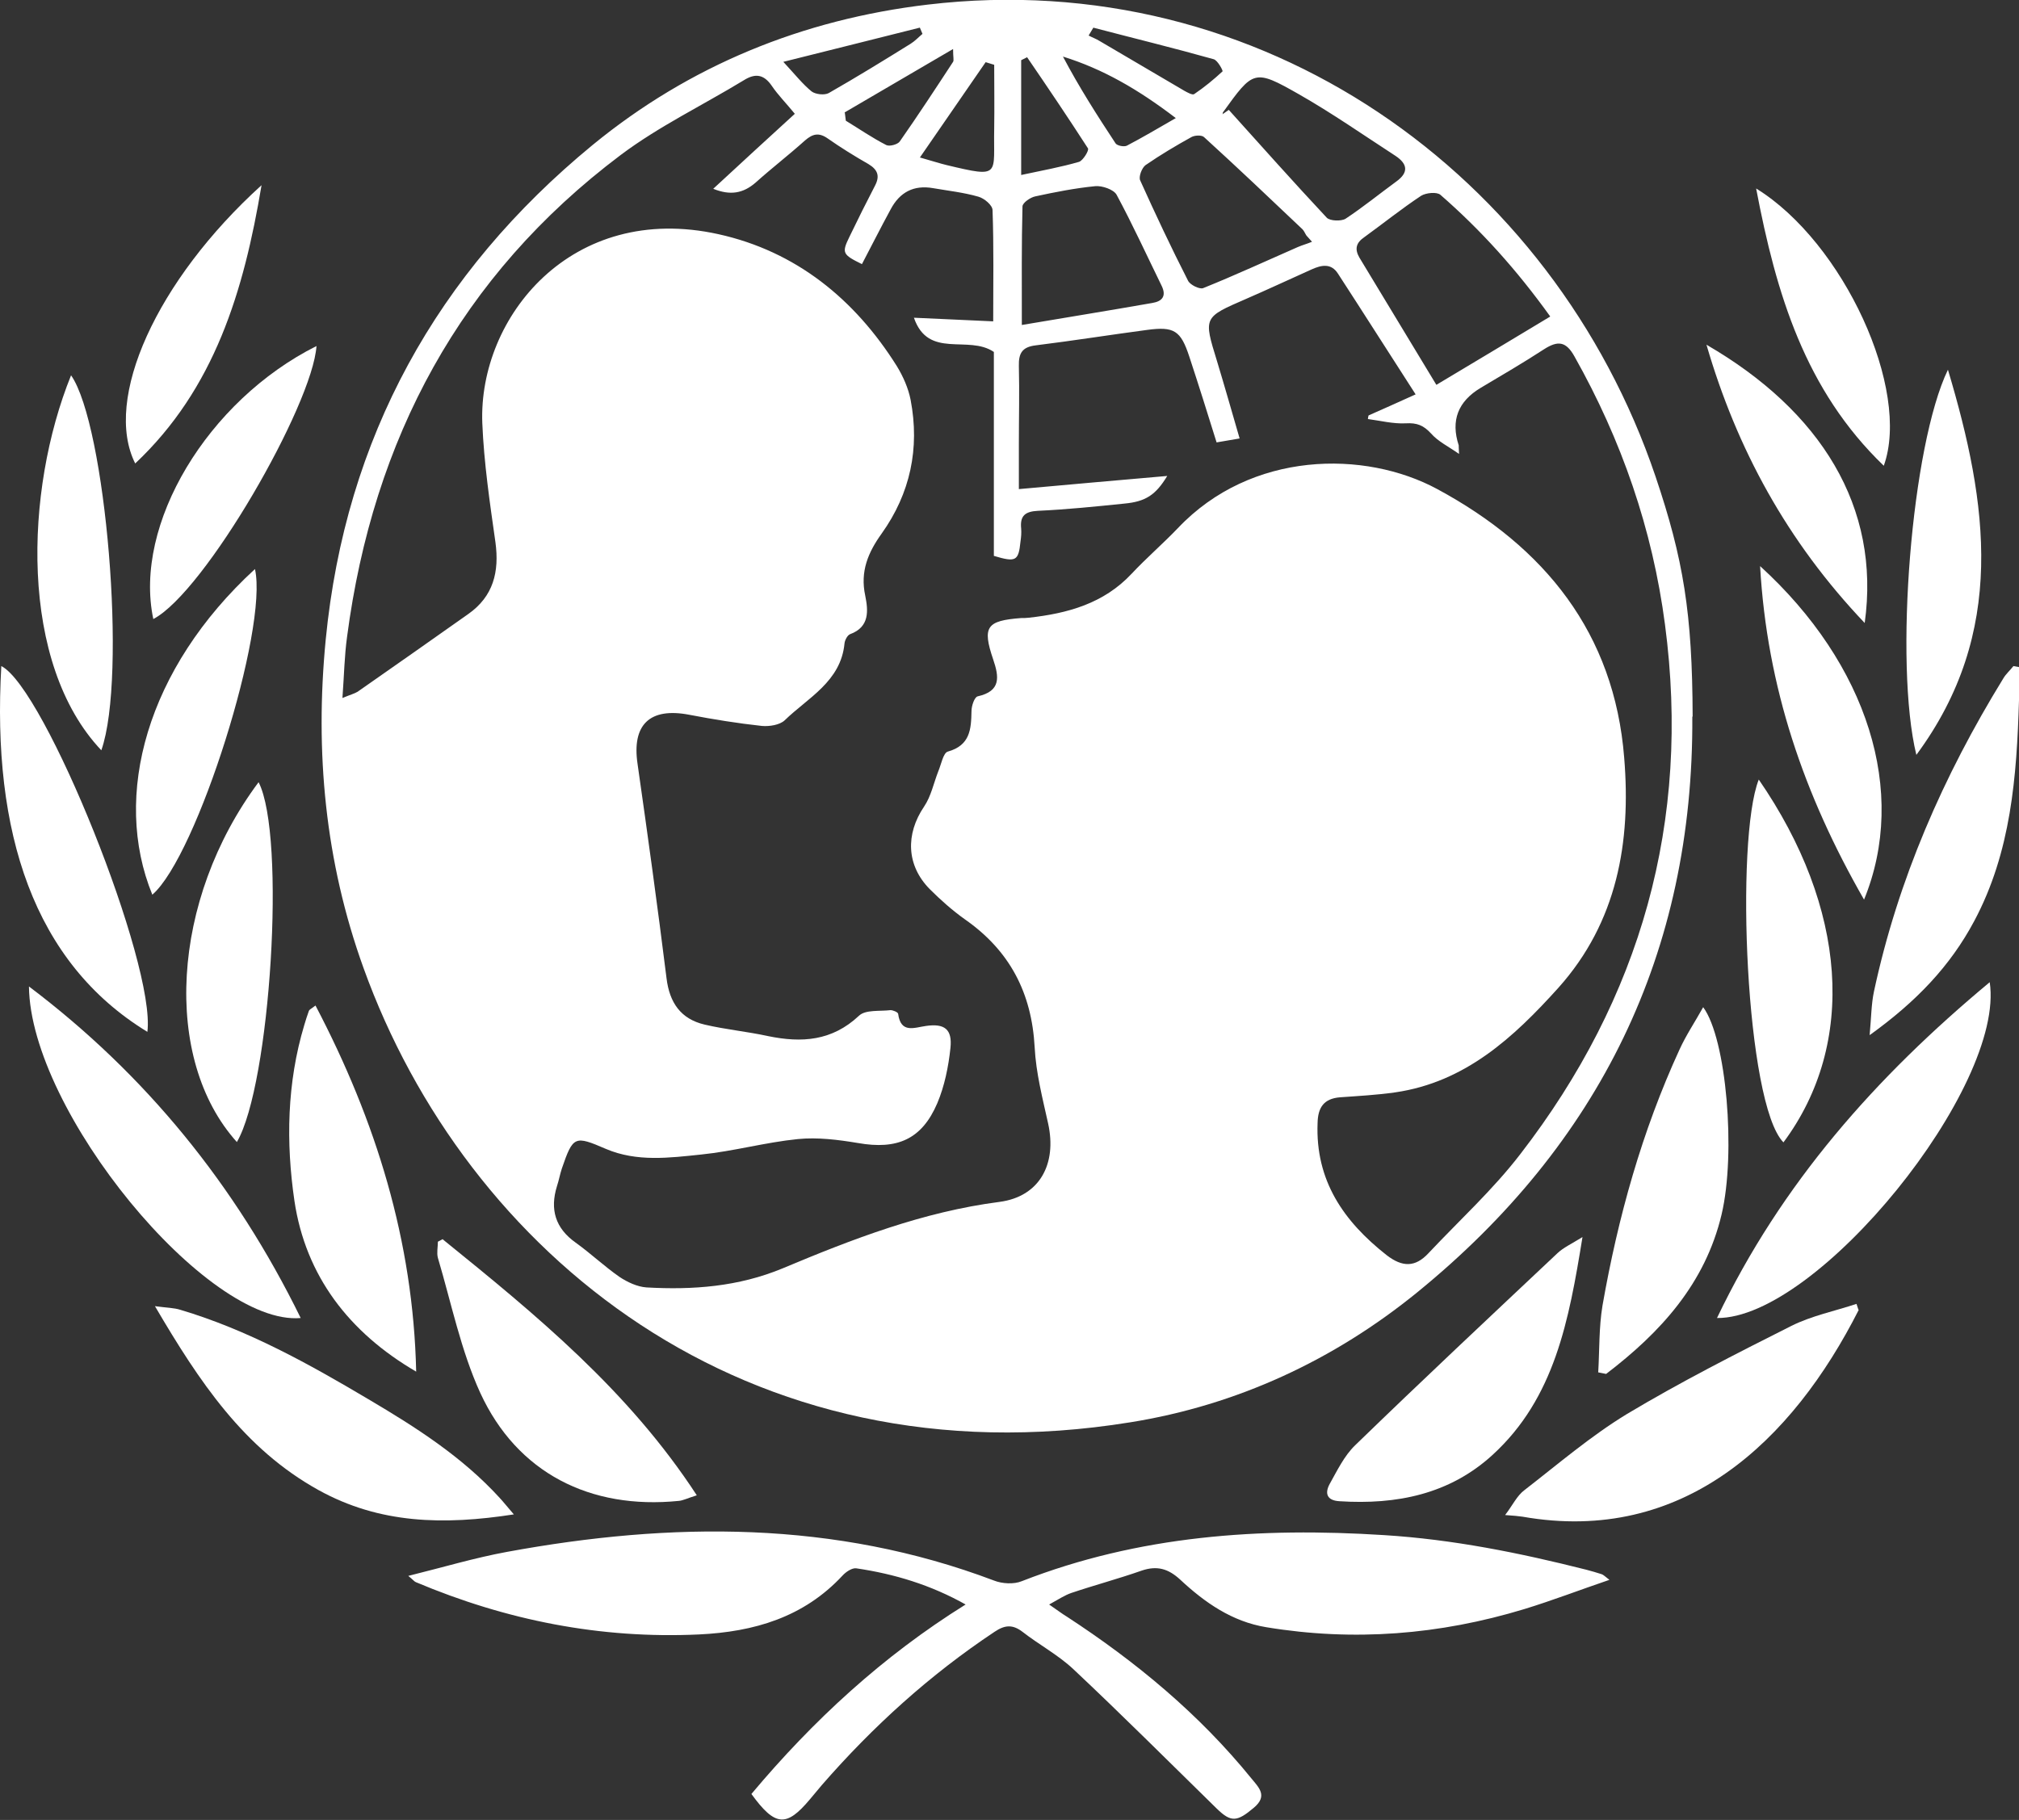<?xml version="1.0" encoding="UTF-8"?>
<svg id="Calque_1" xmlns="http://www.w3.org/2000/svg" version="1.1" viewBox="0 0 61.37 55.33">
  <rect x="0" y="0" width="61.37" height="55.33" fill="#333333" stroke="none"/>
  <!-- Generator: Adobe Illustrator 29.8.1, SVG Export Plug-In . SVG Version: 2.1.1 Build 2)  -->
  <defs>
    <style>
      .st0 {
        fill: #fff;
      }
    </style>
  </defs>
  <path class="st0" d="M51.44,21.79c.04,7.18-2.83,12.99-8.35,17.49-2.54,2.07-5.49,3.44-8.73,3.96-11.72,1.9-20.21-5.2-23.31-13.81-1.17-3.24-1.48-6.57-1.15-9.98.6-6.15,3.38-11.15,8.11-15.04C20.96,1.99,24.4.59,28.2.14c10.15-1.2,19.01,5.16,22.12,14.34.85,2.52,1.12,4.16,1.13,7.3ZM10.41,21.22c.24-.1.36-.13.46-.19,1.12-.78,2.24-1.57,3.36-2.36.77-.54.95-1.29.83-2.18-.17-1.2-.35-2.41-.4-3.63-.12-3.21,2.71-6.73,7.18-5.74,2.35.52,4.14,1.97,5.42,4.01.19.31.35.67.42,1.03.28,1.47-.01,2.84-.88,4.06-.41.57-.66,1.15-.5,1.89.09.45.14.95-.46,1.17-.08.03-.16.18-.17.28-.11,1.16-1.11,1.65-1.82,2.34-.15.14-.46.19-.69.17-.74-.08-1.48-.2-2.21-.34-1.2-.23-1.75.3-1.57,1.5.31,2.17.61,4.34.88,6.51.09.74.43,1.24,1.16,1.41.64.15,1.29.21,1.93.35,1.02.21,1.94.15,2.76-.62.2-.19.63-.13.96-.17.07,0,.22.06.23.11.08.61.49.42.85.37.56-.08.8.1.74.67-.06.57-.18,1.16-.4,1.68-.47,1.1-1.22,1.42-2.41,1.21-.6-.1-1.23-.18-1.83-.12-.99.1-1.95.37-2.94.47-.96.1-1.95.23-2.89-.17-.95-.41-1-.4-1.34.59-.06.18-.09.36-.15.54-.22.71-.05,1.28.57,1.72.46.33.87.72,1.33,1.04.24.16.54.3.82.32,1.41.08,2.79-.02,4.14-.58,2.12-.89,4.27-1.72,6.59-2.02,1.22-.16,1.75-1.15,1.48-2.38-.17-.77-.37-1.54-.41-2.32-.09-1.66-.76-2.94-2.12-3.89-.38-.27-.74-.59-1.07-.92-.71-.72-.74-1.67-.17-2.51.21-.31.29-.71.43-1.07.09-.21.15-.56.29-.6.68-.19.71-.68.72-1.23,0-.16.09-.43.19-.45.71-.16.65-.59.47-1.12-.34-1-.2-1.18.85-1.26.07,0,.15,0,.23-.01,1.18-.13,2.28-.43,3.13-1.34.45-.48.95-.91,1.4-1.38,2.23-2.36,5.69-2.38,7.89-1.19,3.26,1.76,5.38,4.37,5.68,8.17.21,2.56-.21,4.99-2,6.99-1.36,1.51-2.83,2.87-4.96,3.18-.56.08-1.12.11-1.68.15-.49.04-.67.31-.68.78-.07,1.75.79,2.99,2.1,4.02.48.37.87.37,1.27-.06.94-1,1.96-1.93,2.79-3.01,3.67-4.75,5.19-10.12,4.4-16.1-.38-2.9-1.32-5.61-2.75-8.15-.26-.47-.51-.49-.93-.22-.63.41-1.28.79-1.92,1.17q-1.04.62-.67,1.75s0,.11.01.26c-.33-.23-.64-.38-.85-.62-.23-.25-.43-.33-.77-.31-.38.02-.77-.08-1.15-.13,0-.04.01-.07.02-.11.44-.19.87-.39,1.43-.64-.82-1.27-1.58-2.47-2.36-3.67-.21-.33-.51-.26-.8-.13-.67.3-1.33.61-2,.9-1.29.56-1.29.55-.88,1.88.23.76.45,1.53.69,2.36-.28.05-.48.08-.7.12-.28-.9-.55-1.76-.83-2.61-.26-.79-.46-.92-1.28-.81-1.13.15-2.26.33-3.39.47-.41.05-.52.24-.51.63.02.79,0,1.58,0,2.37,0,.43,0,.85,0,1.37,1.55-.14,3.01-.27,4.51-.4-.35.58-.66.78-1.3.84-.88.09-1.75.18-2.63.22-.39.02-.55.15-.51.54.01.13,0,.26-.02.39-.06.6-.14.64-.81.44v-6.2c-.78-.53-1.99.23-2.43-1.04.82.04,1.6.07,2.41.11,0-1.17.02-2.27-.02-3.38,0-.15-.25-.36-.43-.41-.45-.13-.92-.18-1.38-.26q-.87-.15-1.29.65c-.3.55-.58,1.11-.87,1.66-.59-.29-.62-.34-.38-.83.25-.52.51-1.04.78-1.56.15-.29.08-.48-.2-.65-.42-.24-.84-.5-1.24-.78-.27-.19-.46-.14-.69.06-.49.44-1.01.84-1.5,1.28-.38.33-.77.4-1.29.19.84-.78,1.65-1.52,2.48-2.28-.27-.33-.51-.57-.7-.85-.24-.35-.5-.39-.85-.17-1.25.76-2.58,1.4-3.74,2.27-4.88,3.67-7.53,8.64-8.32,14.65-.08.58-.09,1.17-.14,1.85ZM47.12,9.62c-1.02-1.42-2.11-2.63-3.34-3.7-.11-.09-.43-.06-.58.03-.59.39-1.15.84-1.73,1.26-.25.17-.3.36-.15.62.77,1.27,1.53,2.53,2.34,3.87,1.14-.68,2.27-1.36,3.45-2.07ZM31.06,9.88c1.36-.23,2.66-.44,3.97-.67.3-.05.43-.21.28-.52-.45-.92-.88-1.86-1.37-2.77-.09-.16-.44-.28-.65-.26-.61.06-1.22.18-1.82.31-.15.03-.38.19-.39.3-.03,1.14-.02,2.28-.02,3.6ZM39.88,7.35c-.06-.06-.11-.13-.17-.19-.04-.06-.07-.14-.12-.19-.99-.94-1.98-1.88-2.99-2.8-.07-.07-.29-.06-.39,0-.47.26-.94.54-1.39.85-.11.08-.22.36-.16.47.46,1.02.94,2.04,1.45,3.04.06.13.35.27.46.23.97-.39,1.92-.83,2.88-1.25.14-.06.29-.1.43-.16ZM37.15,3.48c.07-.05.13-.09.2-.14.99,1.1,1.97,2.2,2.98,3.28.1.1.44.11.57.03.53-.35,1.02-.75,1.54-1.13.39-.28.34-.54-.02-.78-.97-.63-1.93-1.3-2.93-1.87-1.37-.78-1.39-.74-2.32.55,0,.01,0,.04-.01.05ZM31.04,5.32c.65-.14,1.21-.24,1.76-.4.12-.04.31-.35.27-.41-.6-.93-1.22-1.85-1.85-2.77-.06.03-.12.06-.18.09v3.49ZM27.97,4.79c.39.11.6.18.81.23,1.67.4,1.41.3,1.44-1.12.01-.64,0-1.29,0-1.93-.09-.03-.17-.05-.26-.08-.64.93-1.28,1.86-2,2.9ZM25.68,3.43c.01.08.02.16.03.24.41.25.8.52,1.23.74.1.05.35-.02.41-.11.56-.8,1.09-1.61,1.62-2.42.03-.05,0-.13,0-.39-1.18.69-2.24,1.31-3.3,1.93ZM35.74,3.59c-1.14-.87-2.21-1.49-3.43-1.87.49.93,1.04,1.79,1.6,2.64.05.07.25.11.34.07.46-.24.9-.5,1.49-.84ZM28.04,1.03c-.03-.06-.05-.13-.08-.19-1.34.34-2.68.67-4.15,1.04.37.4.59.68.86.9.12.09.39.12.52.05.84-.48,1.67-.99,2.49-1.5.13-.08.24-.2.36-.3ZM33.24.83c-.05.08-.1.17-.15.25.11.06.23.1.34.17.86.5,1.71,1.01,2.57,1.51.09.05.25.14.3.1.31-.21.59-.44.86-.69.02-.02-.15-.34-.27-.37-1.21-.34-2.44-.64-3.66-.96Z"/>
  <path class="st0" d="M29.37,48.79c-1.08-.61-2.19-.94-3.34-1.11-.13-.02-.32.11-.42.22-1.18,1.27-2.69,1.71-4.36,1.79-3,.14-5.86-.43-8.61-1.59-.05-.02-.08-.07-.23-.19,1.05-.26,2.02-.55,3-.73,5-.92,9.96-.96,14.8.87.25.1.61.12.85.02,3.56-1.39,7.24-1.64,11.01-1.4,2.09.13,4.12.54,6.14,1.05.16.04.32.09.48.14.05.02.09.06.23.17-.91.31-1.74.63-2.59.89-2.57.78-5.18.99-7.84.55-1.04-.17-1.87-.75-2.62-1.45-.36-.33-.7-.43-1.17-.27-.71.25-1.43.44-2.14.68-.2.07-.38.19-.67.35.25.17.39.28.54.37,2.1,1.37,4.02,2.96,5.61,4.92.23.28.5.53.07.89-.51.43-.69.45-1.13.02-1.45-1.42-2.88-2.85-4.36-4.24-.46-.43-1.04-.74-1.54-1.13-.3-.23-.54-.21-.85,0-1.97,1.31-3.7,2.88-5.25,4.66-.12.14-.24.29-.36.43-.72.86-1.06.83-1.78-.16,1.87-2.23,3.99-4.19,6.51-5.76Z"/>
  <path class="st0" d="M15.62,46.04c-2.13.33-4.08.29-5.94-.74-2.27-1.26-3.62-3.29-4.97-5.59.37.05.58.05.77.11,2.05.61,3.9,1.64,5.72,2.72,1.44.85,2.85,1.75,3.99,3,.12.13.23.27.42.49Z"/>
  <path class="st0" d="M56.5,39.82c-2.02,3.99-5.33,7.15-10.22,6.29-.13-.02-.26-.03-.53-.05.23-.3.36-.59.59-.76,1.02-.79,2.01-1.64,3.11-2.31,1.62-.97,3.31-1.83,5-2.68.62-.31,1.32-.45,1.98-.67.02.06.04.12.06.18Z"/>
  <path class="st0" d="M48.1,37.62c-.41,2.52-.84,4.88-2.73,6.61-1.31,1.2-2.92,1.52-4.65,1.41-.39-.02-.46-.24-.3-.53.23-.41.44-.85.77-1.17,2.03-1.97,4.09-3.9,6.15-5.84.18-.17.42-.28.76-.49Z"/>
  <path class="st0" d="M13.46,37.68c2.83,2.29,5.64,4.59,7.72,7.78-.29.09-.42.16-.55.17-2.69.27-4.91-.85-6.03-3.28-.59-1.29-.88-2.73-1.29-4.11-.04-.15,0-.33,0-.49l.15-.08Z"/>
  <path class="st0" d="M.88,29.99c3.55,2.68,6.28,6.04,8.26,10.08-2.85.25-8.22-6.29-8.26-10.08Z"/>
  <path class="st0" d="M52.19,40.07c1.96-4.1,4.83-7.33,8.29-10.21.48,3.18-5.24,10.24-8.29,10.21Z"/>
  <path class="st0" d="M48.58,41.72c.04-.68.02-1.37.13-2.03.47-2.68,1.2-5.3,2.34-7.78.2-.44.47-.84.72-1.29.71.96,1,4.44.56,6.3-.5,2.11-1.86,3.59-3.51,4.85-.08-.02-.17-.03-.25-.05Z"/>
  <path class="st0" d="M12.65,41.7c-2.04-1.19-3.36-2.91-3.7-5.19-.26-1.77-.23-3.59.3-5.35.04-.14.09-.29.14-.43.01-.03.05-.05.2-.16,1.84,3.51,2.97,7.16,3.06,11.12Z"/>
  <path class="st0" d="M4.48,31.37C1.02,29.26-.25,25.3.04,20.25c1.32.66,4.7,9.06,4.44,11.12Z"/>
  <path class="st0" d="M61.37,20.3c0,.33,0,.66,0,.99-.07,2.32-.24,4.61-1.36,6.71-.73,1.37-1.76,2.45-3.18,3.47.05-.54.05-.94.13-1.32.73-3.41,2.11-6.56,3.93-9.52.08-.14.21-.25.31-.38.06.01.12.02.17.03Z"/>
  <path class="st0" d="M53.46,23.7c2.68,3.89,2.99,8.02.75,11.03-1.15-1.17-1.47-9.22-.75-11.03Z"/>
  <path class="st0" d="M7.86,23.78c.84,1.63.36,9.2-.66,10.94-2.27-2.52-2.01-7.36.66-10.94Z"/>
  <path class="st0" d="M3.08,22.81c-2.5-2.64-2.34-7.89-.92-11.4,1.05,1.5,1.71,9.16.92,11.4Z"/>
  <path class="st0" d="M59.21,11.24c1.22,4.08,1.79,7.99-.96,11.71-.68-2.79-.15-9.41.96-11.71Z"/>
  <path class="st0" d="M56.66,27.35c-1.83-3.19-2.95-6.46-3.16-10.14,3.27,2.98,4.5,6.87,3.16,10.14Z"/>
  <path class="st0" d="M4.63,27.2c-1.23-3.01-.17-6.88,3.12-9.9.41,1.82-1.76,8.73-3.12,9.9Z"/>
  <path class="st0" d="M4.66,18.82c-.61-2.88,1.65-6.64,4.96-8.3-.12,1.79-3.39,7.48-4.96,8.3Z"/>
  <path class="st0" d="M51.87,10.48c3.47,2.01,5.3,4.93,4.81,8.46-2.36-2.48-3.89-5.3-4.81-8.46Z"/>
  <path class="st0" d="M53.38,5.73c2.66,1.64,4.71,6.12,3.88,8.43-2.39-2.3-3.27-5.22-3.88-8.43Z"/>
  <path class="st0" d="M7.95,5.63c-.54,3.23-1.43,6.19-3.84,8.46-.98-1.95.64-5.56,3.84-8.46Z"/>
</svg>